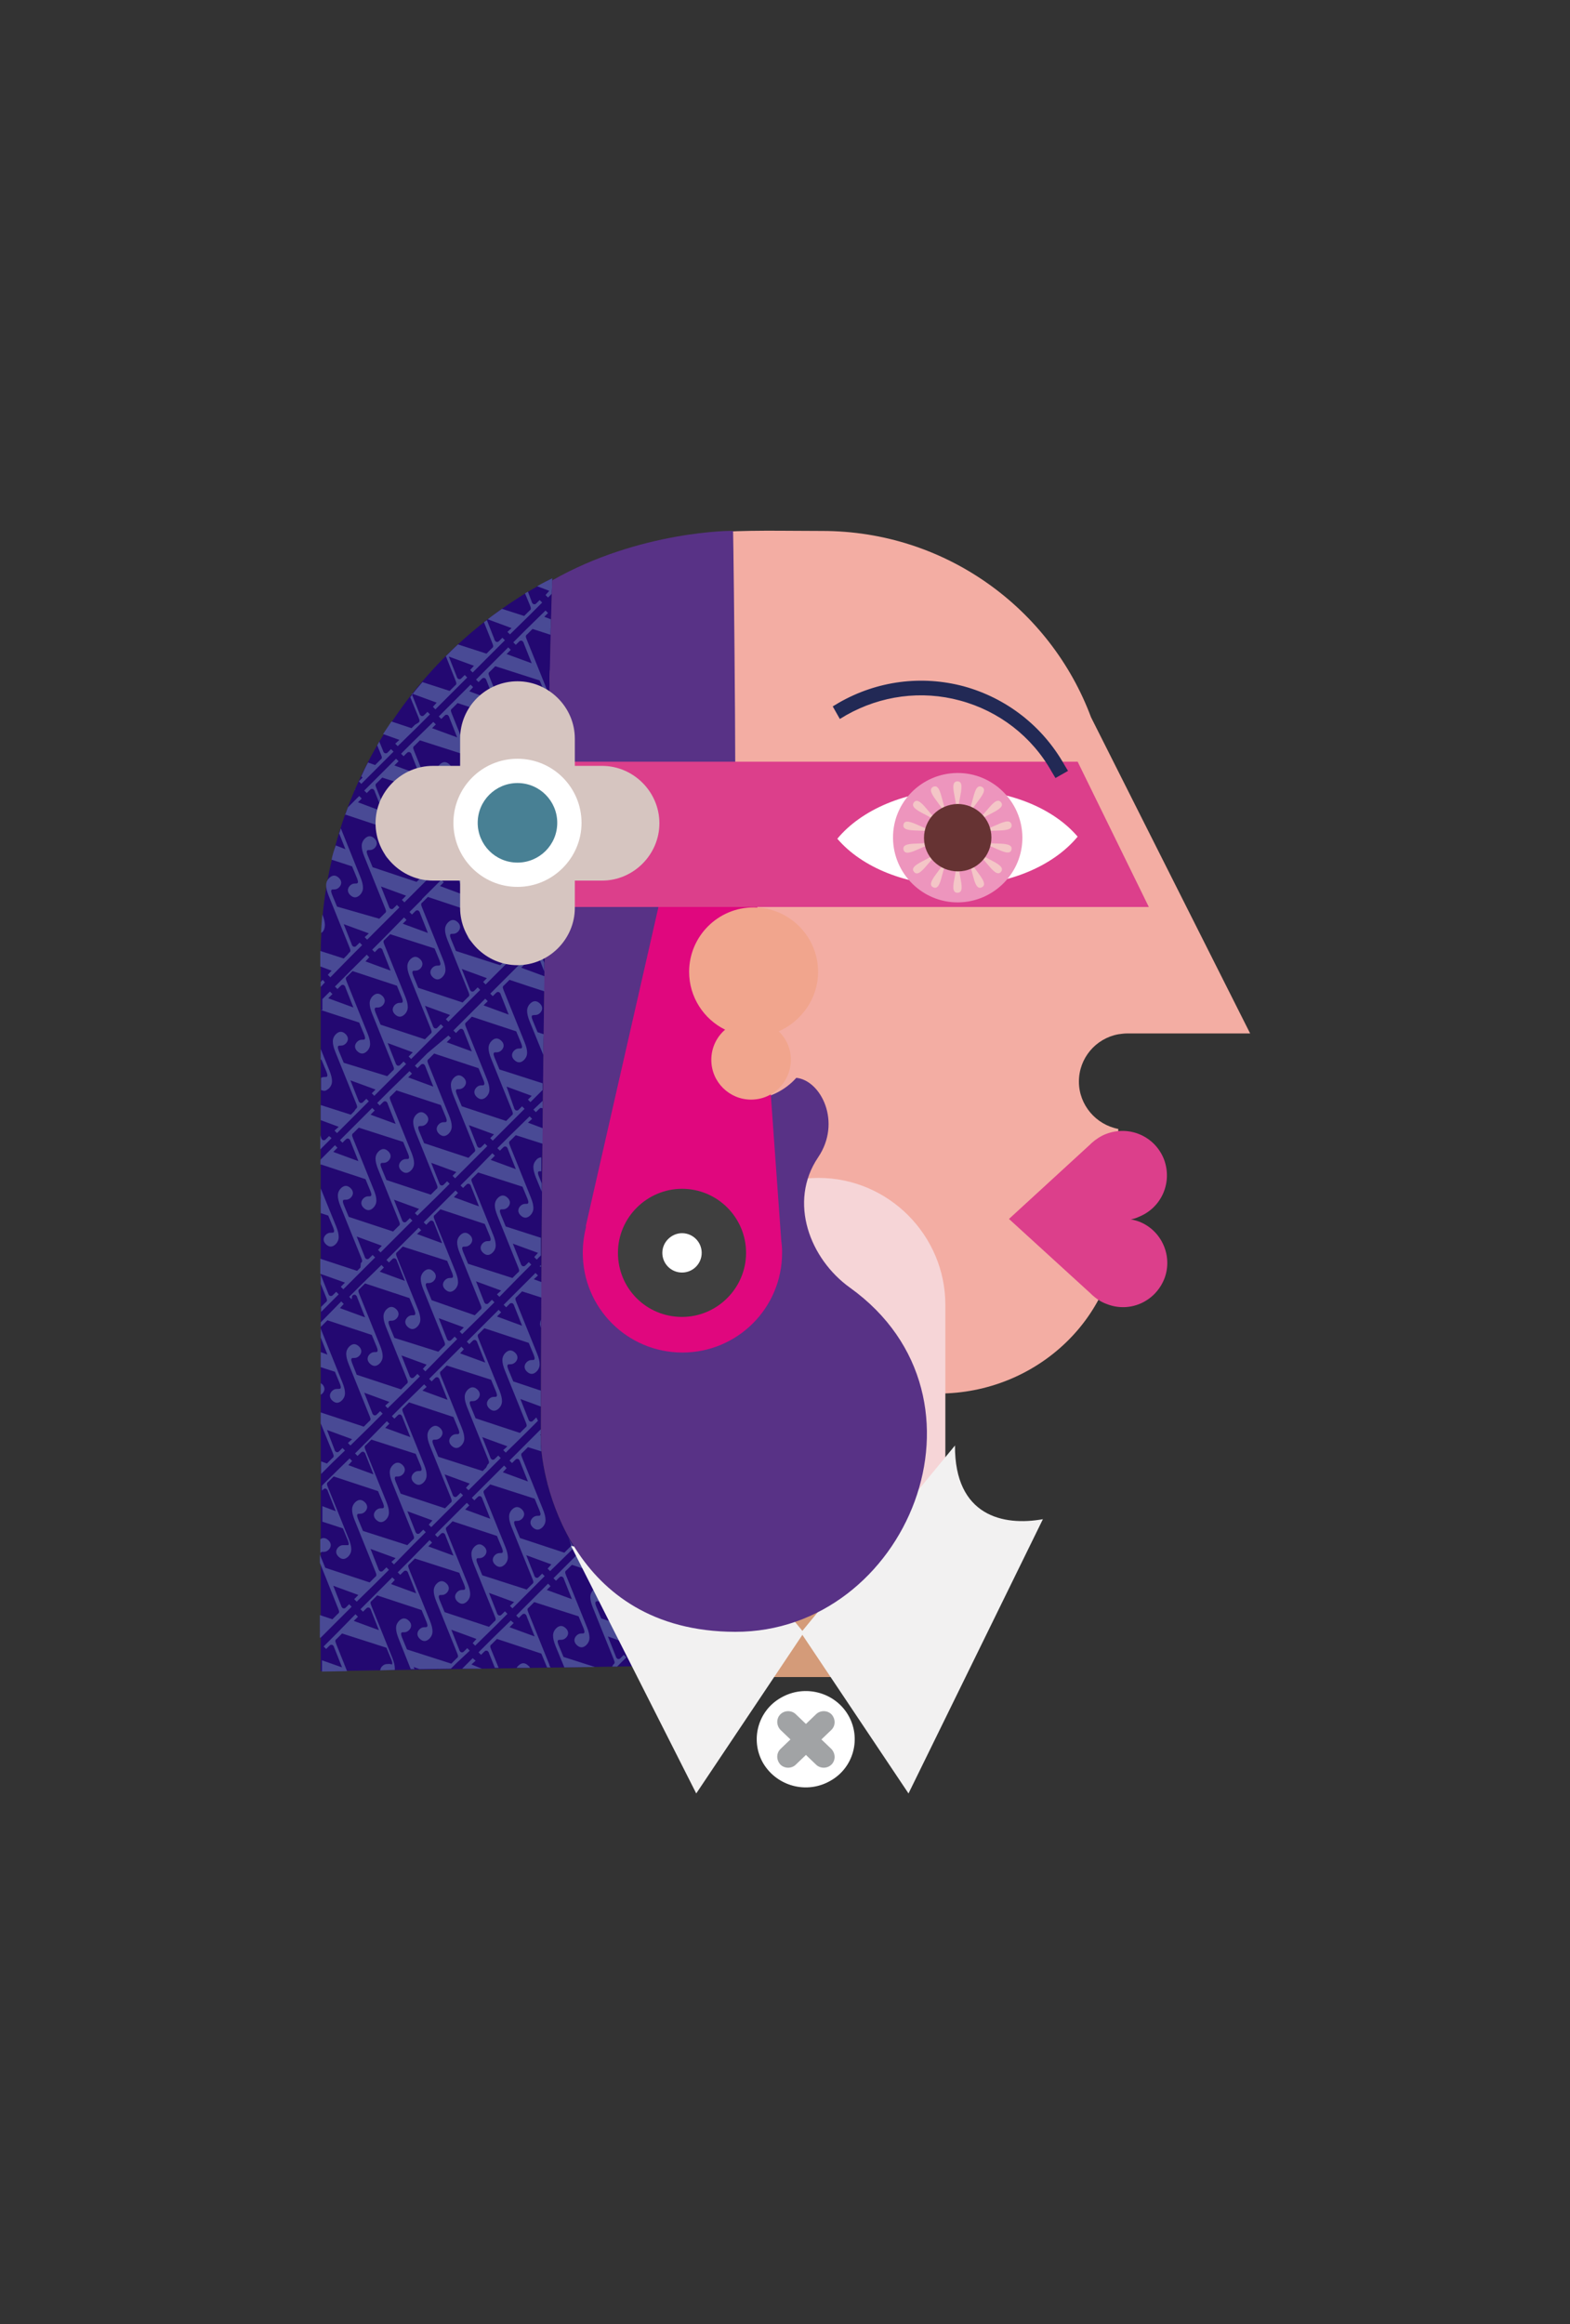 <svg xmlns="http://www.w3.org/2000/svg" xml:space="preserve" viewBox="0 0 375 555">
  <rect x="0" y="0" width="375" height="555" fill="#333333" stroke="none"/>
  <style>
    
    #cvijet { animation: 1.5s linear 0s infinite a-rotate; transform-origin: 123.6px 196.65px; }
    #sarenica { animation: 10s linear 0s infinite reverse a-rotate; transform-origin: 228.8px 200.1px; }
    #krizic { animation: 3s linear 0s infinite a-rotate; transform-origin: 192.4px 415.4px; }
    #oko { animation: 2s linear 0s infinite reverse a-blink; transform-origin: 228.8px 200.1px; }

    @keyframes a-rotate {
      from { transform: rotate(0deg); }
      to { transform: rotate(360deg); }
    }

    @keyframes a-blink {
      0% { transform: scaleY(1); }
      5% { transform: scaleY(0); }
      10% { transform: scaleY(1); }
    }

  </style>
  <path fill="#F3ADA3" d="M260.6 171.3c-9.7-26-34.8-44.5-64.2-44.5-37.8 0-68.7-4.6-68.5 68.5.1 32.6 22.7 59.8 53.2 66.8v29.6c0 22.6 19.3 41.1 43 41.1s43-18.5 43-41.1v-22.1c-5.3-1-9.4-5.7-9.4-11.3 0-5.6 4-10.3 9.4-11.3.7-.1 1.4-.2 2.1-.2h29.4l-38-75.5z"/>
  <path fill="#230871" d="M194.9 385.2c-5.8 2.8-12.3 4.5-19.3 4.5-39.6-.1-46.4-37.2-46.4-45.7 0-85.3 2-182.2 2.7-205.1v-.8c-32.7 16.9-55.3 51-55.3 90.2v170.8l121.5-1.9-3.2-12z"/>
  <g fill="#494A95" fill-rule="evenodd" clip-rule="evenodd">
    <path d="M134.1 391.6c.4 0 .8-.2 1.1-.5s.5-.7.5-1.1-.2-.8-.5-1.1c-.4-.4-.8-.6-1.2-.6s-.8.2-1.2.6-.7 1-.7 1.7.2 1.5.6 2.5l2.1 5.1 7.3-.1-7.5-2.4-1.2-2.9c-.1-.3-.2-.6-.2-.7s0-.3.1-.4c.1-.1.4-.1.8-.1zm-7.5 6.7c-.1-.2-.2-.4-.4-.5-.4-.4-.8-.6-1.2-.6-.4 0-.8.2-1.2.6-.2.2-.3.3-.4.5h3.2zm19.6-.3h1.2l2.2-2.2-.6-.6-.7.7c-.2.2-.3.3-.5.3-.1 0-.3 0-.4-.1-.1-.1-.1-.2-.2-.2 0-.1-.1-.2-.1-.3l-1.9-4.8 6 2.2-1 .9.6.6 4.6-4.7 3-3c-.3-.1-.6-.2-.8-.3l-.4.4c-.2.2-.3.3-.5.3-.1 0-.3 0-.4-.1-.1-.1-.1-.2-.2-.2 0-.1-.1-.2-.1-.3l-.3-.9c-.4-.2-.7-.3-1-.5l.9 2.2c.1.3.2.5.2.7s-.1.4-.3.5l-.5.5-.8.8-10.6-3.4-1.2-2.9c-.1-.3-.2-.6-.2-.7s0-.3.1-.4.3-.1.7-.1.8-.2 1.1-.5.5-.7.5-1.1-.2-.8-.5-1.1c-.4-.4-.8-.6-1.2-.6s-.8.2-1.2.6-.7 1-.7 1.7.2 1.5.6 2.5l5 12.4c.1.3.2.5.2.7s-.1.4-.3.5l-.3.5zm-34-3.8-.6-.6-.7.7c-.2.2-.3.3-.5.3-.1 0-.3 0-.4-.1-.1-.1-.1-.2-.2-.2 0-.1-.1-.2-.1-.3l-1.9-4.8 6 2.2-.9 1 .6.6 4.7-4.6 3-3-.6-.6-.7.7c-.2.2-.3.3-.5.3-.1 0-.3 0-.4-.1-.1-.1-.1-.2-.2-.2 0-.1-.1-.2-.1-.3l-1.9-4.8 6 2.2-1 .9.6.6 4.7-4.7 3-3-.6-.6-.7.7c-.2.2-.3.3-.5.3-.1 0-.3 0-.4-.1-.1-.1-.1-.2-.2-.2 0-.1-.1-.2-.1-.3l-1.9-4.8 6 2.2-.9 1 .6.6 4.7-4.6 1-1c-.5-.8-1-1.6-1.4-2.5l.5 1.2c.1.3.2.5.2.7s-.1.4-.3.5l-.5.5-.8.8-10.6-3.5-1.2-2.9c-.1-.3-.2-.6-.2-.7s0-.3.1-.4c.1-.1.3-.1.7-.1s.8-.2 1.1-.5c.3-.3.5-.7.5-1.1s-.2-.8-.5-1.1c-.4-.4-.8-.6-1.2-.6s-.8.2-1.2.6-.7 1-.7 1.7.2 1.5.6 2.5l5 12.4c.1.3.2.5.2.7s-.1.4-.3.5l-.5.5-.8.8-10.6-3.4-1.2-2.9c-.1-.3-.2-.6-.2-.7s0-.3.1-.4c.1-.1.3-.1.7-.1s.8-.2 1.1-.5c.3-.3.5-.7.5-1.1s-.2-.8-.5-1.1c-.4-.4-.8-.6-1.2-.6s-.8.2-1.2.6-.7 1-.7 1.7.2 1.5.6 2.5l5 12.4c.1.3.2.5.2.7s-.1.4-.3.5l-.5.5-.8.8-10.6-3.5-1.2-2.9c-.1-.3-.2-.6-.2-.7s0-.3.1-.4c.1-.1.3-.1.7-.1s.8-.2 1.1-.5c.3-.3.5-.7.5-1.1s-.2-.8-.5-1.1c-.4-.4-.8-.6-1.2-.6s-.8.2-1.2.6-.7 1-.7 1.7.2 1.5.6 2.5l5 12.4c.1.3.2.5.2.7s-.1.4-.3.5l-.5.5-.8.8-10.6-3.4L96 391c-.1-.3-.2-.6-.2-.7s0-.3.1-.4c.1-.1.3-.1.7-.1s.8-.2 1.1-.5c.3-.3.5-.7.5-1.1s-.2-.8-.5-1.1c-.4-.4-.8-.6-1.2-.6s-.8.2-1.2.6-.7 1-.7 1.7.2 1.5.6 2.5l2.9 7.3h.9l-.2-.5 1.4.5 7.5-.1 1.3-1.3 3.2-3zm18.7-39.3v.1-.1zm-.2-.6c0 .1 0 .2.1.3 0-.1-.1-.2-.1-.3zm-54.1 36.8 4.4-4.4 3-3-.6-.6-.7.7c-.2.2-.3.3-.5.3-.1 0-.3 0-.4-.1-.1-.1-.1-.2-.2-.2 0-.1-.1-.2-.1-.3l-1.9-4.8 6 2.2-1 1 .6.6 4.7-4.6 3-3-.6-.6-.7.7c-.2.2-.3.3-.5.3-.1 0-.3 0-.4-.1-.1-.1-.1-.2-.2-.2 0-.1-.1-.2-.1-.3l-1.9-4.8 6 2.2-1 .9.6.6 4.6-4.7 3-3-.6-.6-.7.7c-.2.2-.3.3-.5.3-.1 0-.3 0-.4-.1-.1-.1-.1-.2-.2-.2 0-.1-.1-.2-.1-.3l-1.9-4.8 6 2.2-.9 1 .6.6 4.6-4.6 3-3-.6-.6-.7.7c-.2.2-.3.3-.5.3-.1 0-.3 0-.4-.1-.1-.1-.1-.2-.2-.2 0-.1-.1-.2-.1-.3l-1.9-4.8 6 2.2-.9 1 .6.6 4.7-4.7 3-3-.6-.6-.7.7c-.2.2-.3.3-.5.3-.1 0-.3 0-.4-.1-.1-.1-.1-.2-.2-.2 0-.1-.1-.2-.1-.3l-1.9-4.8 6 2.2-1 .9.6.6 4.7-4.6 3-3-.4-.8-.7.7c-.2.2-.3.3-.5.3-.1 0-.3 0-.4-.1-.1-.1-.1-.2-.2-.2 0-.1-.1-.2-.1-.3l-1.9-4.8 4.9 1.8v-3.8l-6.6-2.2-1.2-2.9c-.1-.3-.2-.6-.2-.7s0-.3.1-.4c.1-.1.3-.1.7-.1s.8-.2 1.1-.5c.3-.3.5-.7.5-1.1s-.2-.8-.5-1.1c-.4-.4-.8-.6-1.2-.6s-.8.2-1.2.6-.7 1-.7 1.7.2 1.5.6 2.5l5 12.4c.1.3.2.5.2.7s-.1.4-.3.5l-.5.5-.8.8-10.6-3.5-1.2-2.9c-.1-.3-.2-.6-.2-.7s0-.3.1-.4c.1-.1.3-.1.7-.1s.8-.2 1.1-.5c.3-.3.5-.7.5-1.1s-.2-.8-.5-1.1c-.4-.4-.8-.6-1.2-.6s-.8.2-1.2.6-.7 1-.7 1.7.2 1.5.6 2.5l5 12.4c.1.3.2.5.2.7s-.1.4-.3.5l-.4.8-.8.8-10.6-3.4-1.2-2.9c-.1-.3-.2-.6-.2-.7s0-.3.1-.4c.1-.1.3-.1.7-.1s.8-.2 1.1-.5c.3-.3.5-.7.5-1.1s-.2-.8-.5-1.1c-.4-.4-.8-.6-1.2-.6s-.8.2-1.2.6-.7 1-.7 1.7.2 1.5.6 2.5l5 12.4c.1.3.2.5.2.7s-.1.4-.3.5l-.5.5-.8.8-10.6-3.5-1.2-2.9c-.1-.3-.2-.6-.2-.7s0-.3.1-.4c.1-.1.3-.1.7-.1s.8-.2 1.1-.5c.3-.3.5-.7.5-1.1s-.2-.8-.5-1.1c-.4-.4-.8-.6-1.2-.6s-.8.2-1.2.6-.7 1-.7 1.7.2 1.5.6 2.5l5 12.4c.1.3.2.5.2.7s-.1.4-.3.5l-.5.5-.8.8-10.6-3.4-1.2-2.9c-.1-.3-.2-.6-.2-.7s0-.3.1-.4c.1-.1.3-.1.7-.1s.8-.2 1.1-.5c.3-.3.5-.7.5-1.1s-.2-.8-.5-1.1c-.4-.4-.8-.6-1.2-.6s-.8.2-1.2.6-.7 1-.7 1.7.2 1.5.6 2.5l5 12.4c.1.3.2.5.2.7s-.1.4-.3.5l-.5.5-.8.8-10.6-3.5-1.2-2.9c-.1-.2-.1-.3-.1-.4v2.1l4.4 11c.1.3.2.5.2.7s-.1.4-.3.5l-.5.5-.8.8-3-1v3.8h.1l-.1.1v1.5h.2z"/>
    <path d="M76.6 370.8s0-.1.1-.1c.1-.1.3-.1.7-.1.4 0 .8-.2 1.1-.5s.5-.7.5-1.1-.2-.8-.5-1.1c-.4-.4-.8-.6-1.2-.6-.3 0-.5.1-.8.3v3.2h.1zm52.6-53.6v-2.1c-.1.3-.2.6-.2.9-.1.3.1.7.2 1.2zm-52.6 15.9c.1-.1.3-.2.4-.3.3-.3.5-.7.5-1.1s-.2-.8-.5-1.1c-.1-.1-.3-.2-.4-.3v2.8zm51.5-56.1c-.4.4-.7 1-.7 1.7s.2 1.5.6 2.5l1.4 3.4v-2l-.7-1.7c-.1-.3-.2-.6-.2-.7s0-.3.1-.4.3-.1.7-.1v-3.3h-.1c-.3 0-.8.2-1.1.6zm-45.7 69.4-.6-.6-.7.7c-.2.2-.3.3-.5.3-.1 0-.3 0-.4-.1-.1-.1-.1-.2-.2-.2 0-.1-.1-.2-.1-.3l-1.8-4.7 6 2.2-1 .9.6.6 4.7-4.6 3-3-.6-.6-.7.7c-.2.2-.3.3-.5.3-.1 0-.3 0-.4-.1-.1-.1-.1-.2-.2-.2 0-.1-.1-.2-.1-.3l-1.9-4.8 6 2.2-1 .9.6.6 4.7-4.6 3-3-.6-.6-.7.7c-.2.2-.3.3-.5.3-.1 0-.3 0-.4-.1-.1-.1-.1-.2-.2-.2 0-.1-.1-.2-.1-.3l-1.9-4.8 6 2.2-.9 1 .6.6 4.6-4.7 3-3-.6-.6-.7.7c-.2.2-.3.3-.5.3-.1 0-.3 0-.4-.1-.1-.1-.1-.2-.2-.2 0-.1-.1-.2-.1-.3l-1.9-4.8 6 2.2-1 1 .6.6 4.7-4.6 3-3-.6-.6-.7.7c-.2.2-.3.3-.5.3-.1 0-.3 0-.4-.1-.1-.1-.1-.2-.2-.2 0-.1-.1-.2-.1-.3l-1.9-4.8 6 2.2-1 .9.6.6 4.6-4.7 3-3-.6-.6-.7.7c-.2.2-.3.3-.5.3-.1 0-.3 0-.4-.1-.1-.1-.1-.2-.2-.2 0-.1-.1-.2-.1-.3l-1.9-4.8 6 2.2-.9 1 .6.6 1-1v-4.2l-8.4-2.7-1.2-2.9c-.1-.3-.2-.6-.2-.7s0-.3.1-.4c.1-.1.3-.1.7-.1s.8-.2 1.1-.5c.3-.3.5-.7.5-1.1s-.2-.8-.5-1.1c-.4-.4-.8-.6-1.2-.6s-.8.2-1.2.6-.7 1-.7 1.7.2 1.5.6 2.5l5 12.4c.1.3.2.5.2.7s-.1.4-.3.5l-.5.5-.8.8-10.6-3.4-1.2-2.9c-.1-.3-.2-.6-.2-.7s0-.3.1-.4c.1-.1.3-.1.7-.1s.8-.2 1.1-.5c.3-.3.5-.7.5-1.1s-.2-.8-.5-1.1c-.4-.4-.8-.6-1.2-.6s-.8.2-1.2.6-.7 1-.7 1.7.2 1.5.6 2.5l5 12.4c.1.3.2.5.2.7s-.1.4-.3.5l-.5.5-.8.8-10.3-3.6-1.2-2.9c-.1-.3-.2-.6-.2-.7s0-.3.1-.4c.1-.1.3-.1.7-.1.4 0 .8-.2 1.1-.5s.5-.7.5-1.1-.2-.8-.5-1.1c-.4-.4-.8-.6-1.2-.6-.4 0-.8.2-1.2.6-.4.4-.7 1-.7 1.7s.2 1.5.6 2.5l5 12.4c.1.3.2.5.2.7s-.1.4-.3.5l-.5.5-.8.8-10.5-3.3-1.2-2.9c-.1-.3-.2-.6-.2-.7s0-.3.1-.4c.1-.1.3-.1.7-.1s.8-.2 1.1-.5c.3-.3.5-.7.5-1.1s-.2-.8-.5-1.1c-.4-.4-.8-.6-1.2-.6s-.8.2-1.2.6-.7 1-.7 1.7.2 1.5.6 2.5l5 12.4c.1.3.2.5.2.7s-.1.4-.3.5l-.5.5-.8.8-10.6-3.5-1.1-2.8c-.1-.3-.2-.6-.2-.7s0-.3.1-.4c.1-.1.3-.1.7-.1.4 0 .8-.2 1.1-.5s.5-.7.5-1.1-.2-.8-.5-1.1c-.4-.4-.8-.6-1.2-.6-.4 0-.8.2-1.2.6-.4.4-.7 1-.7 1.7s.2 1.5.6 2.5l5 12.4c.1.3.2.5.2.7s-.1.4-.3.5l-.5.5-.8.8-10.3-3.4v2.6l2.9 7.1c.1.3.2.5.2.7s-.1.4-.3.5l-.5.5-.8.8-1.4-.5v3l2.8-2.8 2.9-2.8zm-1.5-37.3-.6-.6-.7.7c-.2.2-.3.3-.5.3-.1 0-.3 0-.4-.1-.1-.1-.1-.2-.2-.2 0-.1-.1-.2-.1-.3l-1.8-4.5v2.2l1.3 3.2c.1.3.2.5.2.7s-.1.4-.3.5l-.5.5-.6.6v1.2l1.2-1.2 3-3zm5.2-6.4-.8.8-8.8-2.9v3.6l5.9 2.1-1 1 .6.6 4.6-4.6 3-3-.6-.6-.7.7c-.2.2-.3.3-.5.3-.1 0-.3 0-.4-.1-.1-.1-.1-.2-.2-.2 0-.1-.1-.2-.1-.3l-1.9-4.8 6 2.2-.9 1 .6.6 4.6-4.6 3-3-.6-.6-.7.7c-.2.2-.3.3-.5.3-.1 0-.3 0-.4-.1-.1-.1-.1-.2-.2-.2 0-.1-.1-.2-.1-.3l-1.9-4.8 6 2.2-1 1 .6.6 4.7-4.6 3-3-.6-.6-.7.7c-.2.2-.3.3-.5.3-.1 0-.3 0-.4-.1-.1-.1-.1-.2-.2-.2 0-.1-.1-.2-.1-.3l-1.9-4.8 6 2.2-.9.9.6.6 4.7-4.7 3-3-.6-.6-.7.7c-.2.2-.3.3-.5.3-.1 0-.3 0-.4-.1-.1-.1-.1-.2-.2-.2 0-.1-.1-.2-.1-.3l-1.9-4.8 6 2.2-.9.9.6.6 4.6-4.6 3-3-.6-.6-.7.7c-.2.2-.3.3-.5.3-.1 0-.3 0-.4-.1-.1-.1-.1-.2-.2-.2 0-.1-.1-.2-.1-.3l-1.8-5.1 6 2.2-.9.9.6.6 2.9-2.9v-1.6l-10.3-3.3-1.2-2.9c-.1-.3-.2-.6-.2-.7s0-.3.1-.4c.1-.1.3-.1.7-.1.4 0 .8-.2 1.1-.5s.5-.7.5-1.1-.2-.8-.5-1.1c-.4-.4-.8-.6-1.2-.6-.4 0-.8.2-1.2.6-.4.4-.7 1-.7 1.7s.2 1.5.6 2.5l5 12.4c.1.3.2.5.2.7s-.1.4-.3.5l-.5.5-.8.8-10.6-3.5-1.2-2.9c-.1-.3-.2-.6-.2-.7s0-.3.1-.4c.1-.1.3-.1.7-.1.4 0 .8-.2 1.1-.5s.5-.7.5-1.1-.2-.8-.5-1.1c-.4-.4-.8-.6-1.2-.6-.4 0-.8.2-1.2.6-.4.4-.7 1-.7 1.7s.2 1.5.6 2.5l5 12.4c.1.3.2.5.2.7s-.1.4-.3.5l-.5.5-.8.8-10.6-3.5-1.2-2.9c-.1-.3-.2-.6-.2-.7s0-.3.1-.4c.1-.1.3-.1.7-.1.4 0 .8-.2 1.1-.5s.5-.7.5-1.1-.2-.8-.5-1.1c-.4-.4-.8-.6-1.2-.6-.4 0-.8.2-1.2.6-.4.4-.7 1-.7 1.7s.2 1.5.6 2.5l5 12.4c.1.3.2.5.2.7s-.1.4-.3.5l-.5.5-.8.8-10.6-3.5-1.2-2.9c-.1-.3-.2-.6-.2-.7s0-.3.1-.4c.1-.1.3-.1.7-.1.4 0 .8-.2 1.1-.5s.5-.7.5-1.1-.2-.8-.5-1.1c-.4-.4-.8-.6-1.2-.6-.4 0-.8.2-1.2.6-.4.4-.7 1-.7 1.7s.2 1.5.6 2.5l5 12.4c.1.3.2.5.2.7s-.1.4-.3.5l-.5.5-.8.8-10.6-3.5-1.2-2.9c-.1-.3-.2-.6-.2-.7s0-.3.1-.4c.1-.1.3-.1.7-.1.4 0 .8-.2 1.1-.5s.5-.7.5-1.1-.2-.8-.5-1.1c-.4-.4-.8-.6-1.2-.6-.4 0-.8.2-1.2.6-.4.4-.7 1-.7 1.7s.2 1.5.6 2.5l5 12.4c.1.3.2.5.2.7s-.1.4-.3.5l-.1 1.1zm41.8-60.3c.4 0 .8-.2 1.1-.5s.5-.7.5-1.1-.2-.8-.5-1.1c-.4-.4-.8-.6-1.2-.6-.4 0-.8.2-1.2.6-.4.4-.7 1-.7 1.7s.2 1.5.6 2.5l3.3 8.1c0-1.7 0-3.4.1-5l-1.5-.5-1.2-2.9c-.1-.3-.2-.6-.2-.7s0-.3.1-.4c0 0 .3-.1.8-.1zm-43.3 23-.8.8-7.2-2.3v3.6l4.3 1.6-1 .9.6.6 4.6-4.6 3-3-.6-.6-.7.7c-.2.2-.3.3-.5.3-.1 0-.3 0-.4-.1-.1-.1-.1-.2-.2-.2 0-.1-.1-.2-.1-.3l-1.9-4.8 6 2.2-.9.9.6.6 4.6-4.6 3-3-.6-.6-.7.7c-.2.2-.3.3-.5.3-.1 0-.3 0-.4-.1-.1-.1-.1-.2-.2-.2 0-.1-.1-.2-.1-.3l-1.9-4.8 6 2.2-1 1 .6.6 4.7-4.7 3-3-.6-.6-.7.7c-.2.2-.3.3-.5.3-.1 0-.3 0-.4-.1-.1-.1-.1-.2-.2-.2 0-.1-.1-.2-.1-.3l-1.9-4.8 6 2.2-1 1 .6.6 4.6-4.6 3-3-.6-.6-.7.7c-.2.2-.3.3-.5.3-.1 0-.3 0-.4-.1-.1-.1-.1-.2-.2-.2 0-.1-.1-.2-.1-.3l-1.9-4.8 6 2.2-.9.9.6.6 2.3-2.3 2.5-2.5 3-3-.6-.6-.7.7c-.2.2-.3.2-.4.3-.1 0-.2 0-.3-.1s-.1-.2-.2-.2c0-.1-.1-.2-.1-.3l-1.9-4.7 5.9 2.1-1 1 .6.6 4.7-4.7.3-.3c0-1.2 0-2.4.1-3.5l-1.6-4.2 1.7.6c0-1.2 0-2.4.1-3.6l-3.5-1.1-1.2-2.9c-.1-.3-.2-.6-.2-.7 0-.1 0-.3.1-.4.1-.1.3-.1.7-.1.4 0 .8-.2 1.1-.5s.5-.7.5-1.1c0-.4-.2-.8-.5-1.1-.4-.4-.8-.6-1.2-.6-.4 0-.8.2-1.2.6-.4.4-.7 1-.7 1.7s.2 1.5.6 2.5l5 12.4c.1.3.2.5.2.7s-.1.4-.3.5l-.5.5-.8.8-10-3.2-.7-.2-1.2-2.9c-.1-.2-.1-.4-.2-.5h-.8c.1.2.2.5.3.8l5 12.4c.1.3.2.5.2.7s-.1.4-.3.5l-.5.5-.8.8-1-.3-9.6-3.1-1.2-2.9c-.1-.3-.2-.6-.2-.7s0-.3.1-.4c.1-.1.3-.1.7-.1s.8-.2 1.1-.5c.3-.3.5-.7.5-1.1s-.2-.8-.5-1.1c-.4-.4-.8-.6-1.2-.6s-.8.2-1.2.6-.7 1-.7 1.7.2 1.5.6 2.5l5 12.4c.1.3.2.5.2.7s-.1.4-.3.5l-.5.5-.8.8-10.6-3.5-1.2-2.9c-.1-.3-.2-.6-.2-.7s0-.3.1-.4c.1-.1.3-.1.7-.1s.8-.2 1.1-.5c.3-.3.5-.7.5-1.1s-.2-.8-.5-1.1c-.4-.4-.8-.6-1.2-.6s-.8.2-1.2.6-.7 1-.7 1.7.2 1.5.6 2.5l5 12.4c.1.3.2.5.2.7s-.1.4-.3.5l-.5.5-.8.8-10.6-3.5-1.2-2.9c-.1-.3-.2-.6-.2-.7s0-.3.1-.4c.1-.1.3-.1.7-.1s.8-.2 1.1-.5c.3-.3.5-.7.5-1.1s-.2-.8-.5-1.1c-.4-.4-.8-.6-1.2-.6s-.8.2-1.2.6-.7 1-.7 1.7.2 1.5.6 2.5l5 12.4c.1.3.2.5.2.7s-.1.4-.3.5l-.5.5-.8.8-10.4-3.2-1.2-2.9c-.1-.3-.2-.6-.2-.7s0-.3.1-.4c.1-.1.3-.1.7-.1.4 0 .8-.2 1.1-.5s.5-.7.5-1.1-.2-.8-.5-1.1c-.4-.4-.8-.6-1.2-.6-.4 0-.8.2-1.2.6-.4.4-.7 1-.7 1.7s.2 1.5.6 2.5l5 12.4c.1.3.2.5.2.7s-.1.4-.3.5l-.4.6zm-6 5.9-.7.7c-.2.2-.3.3-.5.3-.1 0-.3 0-.4-.1-.1-.1-.1-.2-.2-.2 0-.1-.1-.2-.1-.3l-.2-.6v3.4l2.7-2.7-.6-.5zM77.1 234l-.5.5v1.2l1-1.1zm5.8-5.9-.8.8-5.6-1.8v3.7l2.7 1-.9 1 .6.6 4.6-4.7 3-3-.6-.6-.7.7c-.2.2-.3.3-.5.3-.1 0-.3 0-.4-.1-.1-.1-.1-.2-.2-.2 0-.1-.1-.2-.1-.3l-1.9-4.8 6 2.2-1 .9.6.6 4.7-4.7 3-3-.6-.6-.7.7c-.2.2-.3.3-.5.3-.1 0-.3 0-.4-.1-.1-.1-.1-.2-.2-.2 0-.1-.1-.2-.1-.3l-1.9-4.8 6 2.2-1 1 .6.6 2.2-2.2 2.5-2.5 3-3-.6-.6-.7.7c-.2.2-.3.3-.5.3-.1 0-.3 0-.4-.1-.1-.1-.1-.2-.2-.2 0-.1-.1-.2-.1-.3l-1.9-4.7 5.9 2.1-.9.9.6.6 4.7-4.7 3-3-.6-.6-.7.7c-.2.2-.3.3-.5.3-.1 0-.3 0-.4-.1-.1-.1-.1-.2-.2-.2 0-.1-.1-.2-.1-.3l-1.9-4.8 6 2.2-1 .9.6.6 4.6-4.6 3-3-.6-.6-.7.7c-.2.2-.3.3-.5.3-.1 0-.3 0-.4-.1-.1-.1-.1-.2-.2-.2 0-.1-.1-.2-.1-.3l-1.9-4.8 6 2.2-.9 1 .6.6 4.7-4.7 2.6-2.6v-.9l-.2-.2-.7.7c-.2.2-.3.3-.5.3-.1 0-.3 0-.4-.1-.1-.1-.1-.2-.2-.2 0-.1-.1-.2-.1-.3l-1.9-4.8 4 1.5c0-1.3.1-2.5.1-3.7l-5.8-1.9-1.2-2.9c-.1-.3-.2-.6-.2-.7 0-.1 0-.3.1-.4.1-.1.3-.1.7-.1.4 0 .8-.2 1.1-.5s.5-.7.5-1.1c0-.4-.2-.8-.5-1.1-.4-.4-.8-.6-1.2-.6-.4 0-.8.2-1.2.6-.4.4-.7 1-.7 1.7s.2 1.5.6 2.5l5 12.4c.1.3.2.5.2.7s-.1.4-.3.5l-.5.5-.8.8-10.6-3.5-1.2-2.9c-.1-.3-.2-.6-.2-.7 0-.1 0-.3.1-.4.1-.1.3-.1.7-.1s.8-.2 1.1-.5c.3-.3.5-.7.5-1.1 0-.4-.2-.8-.5-1.1-.4-.4-.8-.6-1.2-.6s-.8.2-1.2.6c-.4.4-.7 1-.7 1.7s.2 1.5.6 2.5l5 12.4c.1.3.2.5.2.7s-.1.4-.3.5l-.5.5-.8.8-10.6-3.5-1.2-2.9c-.1-.3-.2-.6-.2-.7 0-.1 0-.3.1-.4.1-.1.3-.1.7-.1s.8-.2 1.1-.5c.3-.3.5-.7.5-1.1 0-.4-.2-.8-.5-1.1-.4-.4-.8-.6-1.2-.6s-.8.2-1.2.6c-.4.4-.7 1-.7 1.7s.2 1.5.6 2.5l5 12.4c.1.3.2.5.2.7s-.1.4-.3.5l-.5.5-.8.8-2.2-.7v-.1l-8.4-2.7-1.2-2.9c-.1-.2-.1-.4-.2-.5h-.8c.1.2.2.5.3.8l2.5 6.1v.1l2.5 6.3c.1.3.2.5.1.7 0 .2-.1.3-.3.5l-.5.5-.8.8-10.5-3.5-1.2-2.9c-.1-.3-.2-.6-.2-.7 0-.1 0-.3.1-.4.1-.1.3-.1.7-.1s.8-.2 1.1-.5c.3-.3.5-.7.5-1.1 0-.4-.2-.8-.5-1.1-.4-.4-.8-.6-1.2-.6s-.8.2-1.2.6c-.4.4-.7 1-.7 1.7s.2 1.5.6 2.5l5 12.4c.1.3.2.5.2.7s-.1.4-.3.5l-.5.5-.8.8-10.1-2.9-1.2-2.9c-.1-.3-.2-.6-.2-.7s0-.3.1-.4c.1-.1.3-.1.7-.1s.8-.2 1.1-.5c.3-.3.5-.7.5-1.1s-.2-.8-.5-1.1c-.4-.4-.8-.6-1.2-.6s-.8.2-1.2.6-.7 1-.7 1.7.2 1.5.6 2.5l5 12.4c.1.3.2.5.2.7s-.1.4-.3.5l-.5.6zm9.5 169.3c-.4 0-.8.2-1.1.5-.3.3-.4.6-.5 1l3.5-.1v-.4c0-.7-.2-1.5-.6-2.5l-5-12.4c-.1-.3-.2-.5-.2-.7s.1-.4.3-.5l.5-.5.8-.8 10.6 3.5 1.2 2.9c.1.3.2.6.2.7s0 .3-.1.4c-.1.1-.3.1-.7.1s-.8.2-1.1.5c-.3.3-.5.7-.5 1.1s.2.8.5 1.1c.4.4.8.6 1.2.6s.8-.2 1.2-.6.7-1 .7-1.7-.2-1.5-.6-2.5l-5-12.4c-.1-.3-.2-.5-.2-.7s.1-.4.3-.5l.5-.5.8-.8 10.6 3.4 1.2 2.9c.1.3.2.6.2.7s0 .3-.1.4c-.1.1-.3.1-.7.1s-.8.2-1.1.5c-.3.3-.5.7-.5 1.1s.2.8.5 1.1c.4.4.8.6 1.2.6s.8-.2 1.2-.6.7-1 .7-1.7-.2-1.5-.6-2.5l-5-12.4c-.1-.3-.2-.5-.2-.7s.1-.4.3-.5l.5-.5.8-.8 10.6 3.5 1.2 2.9c.1.3.2.6.2.7s0 .3-.1.4c-.1.1-.3.1-.7.1s-.8.2-1.1.5c-.3.3-.5.7-.5 1.1s.2.8.5 1.1c.4.4.8.6 1.2.6s.8-.2 1.2-.6.7-1 .7-1.7-.2-1.5-.6-2.5l-5-12.4c-.1-.3-.2-.5-.2-.7s.1-.4.3-.5l.5-.5.8-.8 10.6 3.4 1.2 2.9c.1.3.2.6.2.7s0 .3-.1.4-.3.1-.7.1c-.4 0-.8.2-1.1.5s-.5.7-.5 1.1.2.8.5 1.1c.4.4.8.6 1.2.6.4 0 .8-.2 1.2-.6s.7-1 .7-1.7-.2-1.5-.6-2.5l-5-12.4c-.1-.3-.2-.5-.2-.7s.1-.4.3-.5l.5-.5.8-.8 3.2 1c-.1-.9-.1-1.7-.1-2.3v-1.5l-.2-.1.2-.2v-1.2l-4.5 4.5-3 3 .6.6.7-.7c.2-.2.3-.3.5-.3.1 0 .3 0 .4.1.1.1.1.2.2.2 0 .1.1.2.1.3l1.9 4.8-6-2.2.9-1-.6-.6-4.7 4.7-3 3 .6.6.7-.7c.2-.2.3-.3.5-.3.1 0 .3 0 .4.1.1.1.1.2.2.2 0 .1.1.2.1.3l1.9 4.8-6-2.2 1-1-.6-.6-4.6 4.6-3 3 .6.6.7-.7c.2-.2.3-.3.5-.3.1 0 .3 0 .4.1.1.1.1.2.2.2 0 .1.1.2.1.3l1.9 4.8-6-2.2.9-.9-.6-.6-4.6 4.7-3 3 .6.6.7-.7c.2-.2.3-.3.5-.3.1 0 .3 0 .4.1.1.1.1.2.2.2 0 .1.1.2.1.3l1.9 4.8-6-2.2.9-1-.6-.6-4.6 4.6-3 3 .6.6.7-.7c.2-.2.3-.3.5-.3.1 0 .3 0 .4.1.1.1.1.2.2.2 0 .1.1.2.1.3l1.9 4.8-6-2.2 1-1-.6-.6-4.6 4.7-3 3 .6.6.7-.7c.2-.2.3-.3.5-.3.1 0 .3 0 .4.1.1.1.1.2.2.2 0 .1.1.2.1.3l1.9 4.8-4.8-1.7v2.7l6-.1-2.6-6.5c-.1-.3-.2-.5-.2-.7s.1-.4.3-.5l.5-.5.8-.8 10.6 3.4 1.2 2.9c.1.3.2.6.2.7s0 .3-.1.4c-.5-.2-.7-.1-1.2-.1z"/>
    <path d="M81.9 369c-.4 0-.8.2-1.1.5-.3.3-.5.7-.5 1.1s.2.8.5 1.1c.4.4.8.6 1.2.6s.8-.2 1.2-.6.7-1 .7-1.7-.2-1.5-.6-2.5l-5-12.4c-.1-.3-.2-.5-.2-.7s.1-.4.3-.5l.5-.5.8-.8 10.6 3.5 1.2 2.9c.1.3.2.6.2.7s0 .3-.1.4c-.1.1-.3.1-.7.1s-.8.2-1.1.5c-.3.3-.5.7-.5 1.1s.2.8.5 1.1c.4.4.8.6 1.2.6s.8-.2 1.2-.6.7-1 .7-1.7-.2-1.5-.6-2.5l-5-12.4c-.1-.3-.2-.5-.2-.7s.1-.4.3-.5l.5-.5.8-.8 10.6 3.4 1.2 2.9c.1.3.2.6.2.7s0 .3-.1.4c-.1.1-.3.1-.7.1s-.8.2-1.1.5c-.3.3-.5.7-.5 1.1s.2.8.5 1.1c.4.4.8.6 1.2.6s.8-.2 1.2-.6.7-1 .7-1.7-.2-1.5-.6-2.5l-5-12.4c-.1-.3-.2-.5-.2-.7s.1-.4.3-.5l.5-.5.8-.8 10.6 3.5 1.2 2.9c.1.3.2.6.2.7s0 .3-.1.4c-.1.1-.3.1-.7.1s-.8.2-1.1.5c-.3.3-.5.7-.5 1.1s.2.8.5 1.1c.4.4.8.6 1.2.6s.8-.2 1.2-.6.7-1 .7-1.7-.2-1.5-.6-2.5l-5-12.4c-.1-.3-.2-.5-.2-.7s.1-.4.3-.5l.5-.5.8-.8 10.6 3.4 1.2 2.9c.1.3.2.6.2.7s0 .3-.1.4c-.1.1-.3.1-.7.1s-.8.2-1.1.5c-.3.3-.5.7-.5 1.1s.2.8.5 1.1c.4.4.8.6 1.2.6s.8-.2 1.2-.6.7-1 .7-1.7-.2-1.5-.6-2.5l-5-12.4c-.1-.3-.2-.5-.2-.7s.1-.4.3-.5l.5-.5.8-.8 10.6 3.5 1.2 2.9c.1.3.2.6.2.7s0 .3-.1.4c-.1.1-.3.1-.7.1s-.8.2-1.1.5c-.3.3-.5.7-.5 1.1s.2.8.5 1.1c.4.4.8.6 1.2.6s.8-.2 1.2-.6.7-1 .7-1.7-.2-1.5-.6-2.5l-5-12.4c-.1-.3-.2-.5-.2-.7s.1-.4.3-.5l.5-.5.8-.8 4.7 1.5v-3.7l-1.9-.7 1-.9-.6-.6-4.6 4.6-3 3 .6.6.7-.7c.2-.2.3-.3.5-.3.1 0 .3 0 .4.1.1.1.1.2.2.2 0 .1.1.2.1.3l1.9 4.8-6-2.2 1-1-.6-.6-4.6 4.6-3 3 .6.6.7-.7c.2-.2.3-.3.5-.3.1 0 .3 0 .4.1.1.1.1.2.2.2 0 .1.1.2.1.3l1.9 4.8-6-2.2.9-1-.6-.6-4.7 4.7-3 3 .6.6.7-.7c.2-.2.3-.3.5-.3.1 0 .3 0 .4.1.1.1.1.2.2.2 0 .1.1.2.1.3l1.9 4.8-6-2.2 1-.9-.6-.6-4.7 4.6-3 3 .6.6.7-.7c.2-.2.3-.3.5-.3.1 0 .3 0 .4.1.1.1.1.2.2.2 0 .1.1.2.1.3l1.9 4.8-6-2.2 1-1-.6-.6-4.6 4.7-3 3 .6.6.7-.7c.2-.2.3-.3.5-.3.1 0 .3 0 .4.1.1.1.1.2.2.2 0 .1.1.2.1.3l1.9 4.8-6-2.2.9-1-.6-.6-4.7 4.6-1.9 1.9v1.2l.2-.2c.2-.2.3-.3.5-.3.1 0 .3 0 .4.1.1.1.1.2.2.2 0 .1.1.2.1.3l1.9 4.8-3.2-1.2v3.7l4.9 1.6 1.2 2.9c.1.3.2.6.2.7s0 .3-.1.4h-1.3zm47.3-66.4v-.5l-.3.3.3.2zm-48.8 29.1c-.4 0-.8.2-1.1.5s-.5.7-.5 1.1.2.8.5 1.1c.4.4.8.6 1.2.6.4 0 .8-.2 1.2-.6.4-.4.7-1 .7-1.7s-.2-1.5-.6-2.5l-5-12.4c-.1-.3-.2-.5-.2-.7s.1-.4.3-.5l.5-.5.8-.8 10.6 3.5 1.2 2.9c.1.3.2.6.2.7s0 .3-.1.4c-.1.1-.3.1-.7.1-.4 0-.8.2-1.1.5s-.5.7-.5 1.1.2.8.5 1.1c.4.4.8.6 1.2.6.4 0 .8-.2 1.2-.6.4-.4.7-1 .7-1.7s-.2-1.5-.6-2.5l-5-12.4c-.1-.3-.2-.5-.2-.7s.1-.4.3-.5l.5-.5.8-.8 10.6 3.5 1.2 2.9c.1.3.2.6.2.7s0 .3-.1.4c-.1.1-.3.1-.7.1-.4 0-.8.2-1.1.5s-.5.7-.5 1.1.2.8.5 1.1c.4.4.8.6 1.2.6.4 0 .8-.2 1.2-.6.4-.4.7-1 .7-1.7s-.2-1.5-.6-2.5l-5-12.4c-.1-.3-.2-.5-.2-.7s.1-.4.3-.5l.5-.5.8-.8 10.6 3.4 1.2 2.9c.1.3.2.6.2.7s0 .3-.1.4c-.1.1-.3.1-.7.1-.4 0-.8.2-1.1.5s-.5.7-.5 1.1.2.8.5 1.1c.4.4.8.6 1.2.6.4 0 .8-.2 1.2-.6.4-.4.7-1 .7-1.7s-.2-1.5-.6-2.5l-5-12.4c-.1-.3-.2-.5-.2-.7s.1-.4.3-.5l.5-.5.8-.8 10.6 3.5 1.2 2.9c.1.3.2.6.2.7s0 .3-.1.4c-.1.1-.3.1-.7.1-.4 0-.8.2-1.1.5s-.5.7-.5 1.1.2.8.5 1.1c.4.4.8.6 1.2.6.4 0 .8-.2 1.2-.6.4-.4.7-1 .7-1.7s-.2-1.5-.6-2.5l-5-12.4c-.1-.3-.2-.5-.2-.7s.1-.4.3-.5l.5-.5.8-.8 10.6 3.4 1.2 2.9c.1.3.2.6.2.7s0 .3-.1.4c-.1.1-.3.1-.7.1-.4 0-.8.2-1.1.5s-.5.7-.5 1.1.2.8.5 1.1c.4.4.8.6 1.2.6.4 0 .8-.2 1.2-.6.4-.4.7-1 .7-1.7s-.2-1.5-.6-2.5l-5-12.4c-.1-.3-.2-.5-.2-.7s.1-.4.3-.5l.5-.5.8-.8 6.6 2.1v-3.7l-3.7-1.4 1-.9-.6-.6-4.7 4.6-3 3 .6.6.7-.7c.2-.2.3-.3.5-.3.1 0 .3 0 .4.1.1.1.1.2.2.2 0 .1.1.2.1.3l1.9 4.8-6-2.2 1-1-.6-.6-4.6 4.7-3 3 .6.6.7-.7c.2-.2.3-.3.5-.3.1 0 .3 0 .4.1.1.1.1.2.2.2 0 .1.1.2.1.3l1.9 4.8-6-2.2 1-1-.6-.6-4.6 4.6-3 3 .6.6.7-.7c.2-.2.3-.3.5-.3.1 0 .3 0 .4.1.1.1.1.2.2.2 0 .1.1.2.1.3l1.9 4.8-6-2.2 1-.9-.6-.6-4.7 4.7-3 3 .6.6.7-.7c.2-.2.3-.3.5-.3.1 0 .3 0 .4.1.1.1.1.2.2.2 0 .1.1.2.1.3l1.9 4.8-6-2.2 1-1-.6-.6-4.7 4.6-3 3 .6.6.1-.8c.2-.2.3-.3.5-.3.1 0 .3 0 .4.1.1.1.1.2.2.2 0 .1.1.2.1.3l1.9 4.8-6-2.2.9-1-.6-.6-4.6 4.7-.3.3v3.6l1.6 4.1-1.6-.6v3.6l3.4 1.1 1.2 2.9c.1.3.2.6.2.7s0 .3-.1.4c-.2.1-.4.1-.9.1zm47-66.7.6.6.7-.7c.2-.2.3-.3.5-.3.1 0 .3 0 .4.1v-1.8l-2.2 2.1zm-48.5 29.4c-.4 0-.8.2-1.1.5s-.5.7-.5 1.1.2.8.5 1.1c.4.4.8.6 1.2.6.4 0 .8-.2 1.2-.6.4-.4.7-1 .7-1.7s-.2-1.5-.6-2.5l-3.7-9.1v2.2l.1.1h-.1v3.6l1.8.6 1.2 2.9c.1.3.2.6.2.7s0 .3-.1.4c-.1.1-.5.1-.8.1zm47-66.7.6.6.7-.7c.2-.2.3-.3.5-.3.1 0 .3 0 .4.1s.1.2.2.2c0 .1.1.2.1.3l1.6 4.1v-2.1l-1.2-2.9c-.1-.3-.2-.5-.2-.7s.1-.4.3-.5l.5-.5.6-.6v-1.2l-1.2 1.2-2.9 3zm-49.3 50.5.1-.1 10.6 3.5 1.2 2.9c.1.3.2.6.2.7s0 .3-.1.4c-.1.1-.3.1-.7.1s-.8.2-1.1.5c-.3.3-.5.7-.5 1.1s.2.8.5 1.1c.4.4.8.6 1.2.6s.8-.2 1.2-.6.7-1 .7-1.7-.2-1.5-.6-2.5l-5-12.4c-.1-.3-.2-.5-.2-.7s.1-.4.3-.5l.5-.5.8-.8 10.6 3.4 1.2 2.9c.1.3.2.6.2.7s0 .3-.1.4c-.1.1-.3.1-.7.1s-.8.2-1.1.5c-.3.3-.5.7-.5 1.1s.2.8.5 1.1c.4.4.8.6 1.2.6s.8-.2 1.2-.6.7-1 .7-1.7-.2-1.5-.6-2.5l-5-12.4c-.1-.3-.2-.5-.2-.7s.1-.4.3-.5l.5-.5.8-.8 10.6 3.5 1.2 2.9c.1.3.2.6.2.7s0 .3-.1.4c-.1.1-.3.1-.7.1s-.8.2-1.1.5c-.3.3-.5.7-.5 1.1s.2.8.5 1.1c.4.4.8.6 1.2.6s.8-.2 1.2-.6.7-1 .7-1.7-.2-1.5-.6-2.5l-5-12.4c-.1-.3-.2-.5-.2-.7s.1-.4.3-.5l.5-.5.8-.8 10.6 3.5 1.2 2.9c.1.3.2.6.2.7s0 .3-.1.4c-.1.1-.3.1-.7.1s-.8.2-1.1.5c-.3.3-.5.7-.5 1.1s.2.8.5 1.1c.4.4.8.6 1.2.6s.8-.2 1.2-.6.7-1 .7-1.7-.2-1.5-.6-2.5l-5-12.4c-.1-.3-.2-.5-.2-.7s.1-.4.3-.5l.5-.5.8-.8 10.6 3.5 1.2 2.9c.1.3.2.6.2.7s0 .3-.1.4c-.1.1-.3.1-.7.1s-.8.2-1.1.5c-.3.3-.5.7-.5 1.1s.2.8.5 1.1c.4.4.8.6 1.2.6s.8-.2 1.2-.6.7-1 .7-1.7-.2-1.5-.6-2.5l-5-12.4c-.1-.3-.2-.5-.2-.7s.1-.4.3-.5l.5-.5.8-.8 4.5 1.5 4 1.3v-3.6l-5.7-2.1.9-.9-.6-.6-4.7 4.7-3 3 .6.6.7-.7c.2-.2.3-.3.5-.3.1 0 .3 0 .4.1.1.1.1.2.2.2 0 .1.1.2.1.3l1.9 4.8-6-2.2 1-1-.6-.6-4.6 4.6-3 3 .6.6.7-.7c.2-.2.3-.3.5-.3.1 0 .3 0 .4.1.1.1.1.2.2.2 0 .1.1.2.1.3l1.9 4.8-6-2.2 1-1-.6-.6-5 4.2-3 3 .6.6.7-.7c.2-.2.3-.3.5-.3.1 0 .3 0 .4.1.1.1.1.2.2.2 0 .1.1.2.1.3l1.9 4.8-6-2.2.9-.9-.6-.6-4.7 4.6-3 3 .6.6.7-.7c.2-.2.3-.3.5-.3.1 0 .3 0 .4.1.1.1.1.2.2.2 0 .1.1.2.1.3l1.9 4.8-6-2.2 1-1-.6-.6-4.7 4.7-3 3 .6.6.7-.7c.2-.2.3-.3.5-.3.1 0 .3 0 .4.1.1.1.1.2.2.2 0 .1.1.2.1.3l1.9 4.8-6-2.2 1-1-.6-.6-3.4 3.4c-.1 0-.1 1.3 0 1.3zm0-37 9.2 3 1.2 2.9c.1.3.2.6.2.7s0 .3-.1.4c-.1.1-.3.1-.7.1s-.8.2-1.1.5c-.3.3-.5.7-.5 1.1s.2.8.5 1.1c.4.4.8.6 1.2.6s.8-.2 1.2-.6.7-1 .7-1.7-.2-1.5-.6-2.5l-5-12.4c-.1-.3-.2-.5-.2-.7s.1-.4.3-.5l.5-.5.8-.8 10.6 3.5 1.2 2.9c.1.3.2.6.2.7s0 .3-.1.4c-.1.1-.3.1-.7.1s-.8.2-1.1.5c-.3.3-.5.7-.5 1.1s.2.8.5 1.1c.4.4.8.6 1.2.6s.8-.2 1.2-.6.7-1 .7-1.7-.2-1.5-.6-2.5l-5-12.4c-.1-.3-.2-.5-.2-.7s.1-.4.3-.5l.5-.5.8-.8 10.6 3.4 1.2 2.9c.1.3.2.6.2.7s0 .3-.1.4c-.1.1-.3.1-.7.1s-.8.2-1.1.5c-.3.3-.5.7-.5 1.1s.2.8.5 1.1c.4.4.8.6 1.2.6s.8-.2 1.2-.6.7-1 .7-1.7-.2-1.5-.6-2.5l-5-12.4c-.1-.3-.2-.5-.2-.7s.1-.4.3-.5l.5-.5.8-.8 4.5 1.5 6 2 1.2 2.9c.1.3.2.6.2.7s0 .3-.1.4c-.1.1-.3.1-.7.1-.4 0-.8.2-1.1.5s-.5.7-.5 1.1.2.8.5 1.1c.4.4.8.6 1.2.6.4 0 .8-.2 1.2-.6.4-.4.7-1 .7-1.7s-.2-1.5-.6-2.5l-5-12.4c-.1-.3-.2-.5-.2-.7s.1-.4.3-.5l.5-.5.8-.8 10.6 3.4 1.2 2.9c.1.3.2.6.2.7s0 .3-.1.4c-.1.1-.3.1-.7.1-.4 0-.8.2-1.1.5s-.5.7-.5 1.1.2.8.5 1.1c.4.4.8.6 1.2.6.4 0 .8-.2 1.2-.6.4-.4.7-1 .7-1.7s-.2-1.5-.6-2.5l-5-12.4c-.1-.3-.2-.5-.2-.7s.1-.4.3-.5l.5-.5.8-.8 10.6 3.5.1.3v-1.9l-3.3-8.2c-.1-.3-.2-.5-.2-.7s.1-.4.3-.5l.5-.5.8-.8 2 .7c0-1.3 0-2.6.1-3.9l-3.5 3.5-3 3 .6.6.7-.7c.2-.2.3-.3.5-.3.1 0 .3 0 .4.1.1.1.1.2.2.2 0 .1.1.2.1.3l1.9 4.8-6-2.2.9-1-.6-.6-4.7 4.6-3 3 .6.6.7-.7c.2-.2.3-.3.5-.3.1 0 .3 0 .4.1.1.1.1.2.2.2 0 .1.1.2.1.3l1.9 4.8-6-2.2 1-.9-.6-.6-4.7 4.7-3 3 .6.6.7-.7c.2-.2.3-.3.5-.3.1 0 .3 0 .4.1.1.1.1.2.2.2 0 .1.1.2.1.3l1.9 4.8-5.9-2.2.9-.9-.6-.6-4.6 4.6v.1l-3 3 .6.6.7-.7c.2-.2.3-.3.5-.3.1 0 .3 0 .4.1.1.1.1.2.2.2 0 .1.1.2.1.3l1.9 4.8-6-2.2.9-.9-.6-.6-4.6 4.7-3 3 .6.6.7-.7c.2-.2.3-.3.5-.3.1 0 .3 0 .4.1.1.1.1.2.2.2 0 .1.1.2.1.3l1.9 4.8-6-2.2.9-1-.6-.6-4.6 4.6-3 3 .6.6.7-.7c.2-.2.3-.3.5-.3.1 0 .3 0 .4.1.1.1.1.2.2.2 0 .1.1.2.1.3l1.9 4.8-6-2.2 1-1-.6-.6-1.8 1.8v2.6h-.4zm2 18.7c.4-.4.7-1 .7-1.7s-.2-1.5-.6-2.5l-2.1-5.2v2.5l.2.1L78 256c.1.3.2.6.2.7s0 .3-.1.4c-.1.1-.3.1-.7.1-.3 0-.5.1-.7.2v2.9c.2.1.5.2.8.2s.6-.2 1.1-.6zm51.1-55.9c-.3.3-.5.7-.5 1.1 0 .4.2.8.5 1.1.2.2.4.4.7.5 0-1.1 0-2.1.1-3.2-.3.2-.6.3-.8.5zm-44.8-15.5c-.1 0-.2.1-.2.2l.2-.2zm14.2-15.4-.8.8-4.8-1.6c-.7 1-1.3 2-2 3l3.9 1.4-1 .9.6.6 4.7-4.6 3-3-.6-.6-.7.7c-.2.2-.3.3-.5.3-.1 0-.3 0-.4-.1-.1-.1-.1-.2-.2-.2 0-.1-.1-.2-.1-.3l-1.9-4.8 6 2.2-.9 1 .6.6 4.6-4.6 3-3-.6-.6-.7.7c-.2.2-.3.3-.5.3-.1 0-.3 0-.4-.1-.1-.1-.1-.2-.2-.2 0-.1-.1-.2-.1-.3l-1.9-4.8 6 2.2-.9 1 .6.6 4.7-4.7 3-3-.6-.6-.7.7c-.2.2-.3.3-.5.3-.1 0-.3 0-.4-.1-.1-.1-.1-.2-.2-.2 0-.1-.1-.2-.1-.3l-1.8-4.6c-.2.2-.5.3-.7.5l2 5c.1.3.2.5.2.7s-.1.4-.3.5l-.5.5-.8.8-6.8-2.2c-1 .9-2 1.9-2.9 2.8l2.3 5.8c.1.3.2.5.2.7s-.1.4-.3.5l-.5.5-.8.8-6.5-2.1c-1 1.2-2 2.3-2.9 3.6l2 4.9c.1.3.2.5.2.7s-.1.4-.3.5l-.8.5zm23.1-23.1-1 .9.6.6 4.7-4.6 3-3-.6-.6-.7.7c-.2.2-.3.3-.5.3-.1 0-.3 0-.4-.1-.1-.1-.1-.2-.2-.2 0-.1-.1-.2-.1-.3l-.9-2.4c-.2.1-.5.3-.7.4l1.2 2.9c.1.3.2.5.2.7s-.1.4-.3.5l-.5.5-.8.8-5.3-1.7c-1.1.8-2.3 1.6-3.4 2.5l5.7 2.1zm-35.6 35.7-.9.9.6.6 4.7-4.7 3-3-.6-.6-.7.7c-.2.2-.3.3-.5.3-.1 0-.3 0-.4-.1-.1-.1-.1-.2-.2-.2 0-.1-.1-.2-.1-.3l-.9-2.2c-.2.3-.3.6-.5.9l.9 2.2c.1.3.2.5.2.7s-.1.4-.3.5l-.5.5-.8.8-1.7-.6c-.6 1.1-1.1 2.2-1.6 3.3l.3.3zm-4.2 8.8 4.5 1.5 6 2 1.2 2.9c.1.3.2.6.2.7 0 .1 0 .3-.1.4-.1.1-.3.1-.7.1-.4 0-.8.2-1.1.5s-.5.7-.5 1.1c0 .4.2.8.5 1.1.4.4.8.6 1.2.6.4 0 .8-.2 1.2-.6.4-.4.7-1 .7-1.7s-.2-1.5-.6-2.5l-5-12.4c-.1-.3-.2-.5-.2-.7s.1-.4.3-.5l.5-.5.8-.8 10.6 3.4 1.2 2.9c.1.3.2.6.2.7 0 .1 0 .3-.1.4-.1.1-.3.1-.7.1-.4 0-.8.2-1.1.5s-.5.7-.5 1.1c0 .4.2.8.5 1.1.4.4.8.6 1.2.6.4 0 .8-.2 1.2-.6.4-.4.7-1 .7-1.7s-.2-1.5-.6-2.5l-5-12.4c-.1-.3-.2-.5-.2-.7s.1-.4.3-.5l.5-.5.8-.8 10.6 3.4 1.2 2.9c.1.3.2.6.2.7 0 .1 0 .3-.1.4-.1.1-.3.1-.7.1-.4 0-.8.2-1.1.5s-.5.7-.5 1.1c0 .4.2.8.5 1.1.4.4.8.6 1.2.6.4 0 .8-.2 1.2-.6.4-.4.7-1 .7-1.7s-.2-1.5-.6-2.5l-5-12.4c-.1-.3-.2-.5-.2-.7s.1-.4.3-.5l.5-.5.8-.8 10.6 3.5 1.2 2.9c.1.3.2.6.2.7 0 .1 0 .3-.1.4-.1.1-.3.1-.7.1-.4 0-.8.2-1.1.5s-.5.7-.5 1.1c0 .4.2.8.5 1.1.4.4.8.6 1.2.6.4 0 .8-.2 1.2-.6.4-.4.7-1 .7-1.7s-.2-1.5-.6-2.5l-5-12.4c-.1-.3-.2-.5-.2-.7s.1-.4.3-.5l.5-.5.8-.8 10.6 3.4 1.2 2.9c.1.3.2.6.2.7 0 .1 0 .3-.1.4-.1.1-.3.1-.7.1s-.8.2-1.1.5-.5.7-.5 1.1c0 .4.2.8.5 1.1.4.4.8.6 1.2.6s.8-.2 1.2-.6c.3-.3.4-.6.5-.9v-1.7c-.1-.5-.2-1-.5-1.6l-5-12.4c-.1-.3-.2-.5-.2-.7s.1-.4.3-.5l.5-.5.8-.8 4.3 1.4c0-1.3.1-2.5.1-3.7l-1.6-.6.9-.9-.6-.6-4.7 4.6-3 3 .6.6.7-.7c.2-.2.3-.3.5-.3.1 0 .3 0 .4.1.1.1.1.2.2.2 0 .1.1.2.1.3l1.9 4.8-6-2.2 1-1-.6-.6-4.7 4.7-3 3 .6.6.7-.7c.2-.2.3-.3.5-.3.1 0 .3 0 .4.1.1.1.1.2.2.2 0 .1.1.2.1.3l1.9 4.8-6-2.2.9-1-.6-.6-4.6 4.6-3 3 .6.6.7-.7c.2-.2.3-.3.5-.3.1 0 .3 0 .4.1.1.1.1.2.2.2 0 .1.1.2.1.3l1.9 4.8-6-2.2.9-.9-.6-.6-4.7 4.6-3 3 .6.6.7-.7c.2-.2.3-.3.5-.3.1 0 .3 0 .4.1.1.1.1.2.2.2 0 .1.1.2.1.3l1.9 4.8-6-2.2 1-1-.6-.6-4.6 4.6-3 3 .6.6.7-.7c.2-.2.3-.3.5-.3.1 0 .3 0 .4.1.1.1.1.2.2.2 0 .1.1.2.1.3l1.9 4.8-5.9-2.2.9-.9-.6-.6-2.7 2.7c-.2.6-.5 1.3-.7 1.9v-.2zm49.2-50.3c.1 0 .1 0 0 0zm-54 76.7c0-.7-.2-1.5-.6-2.5v-.1c-.1 1.5-.3 3-.3 4.5.1-.1.2-.1.3-.2.4-.4.6-1 .6-1.7zm1.6-15.6 4.9 1.6 1.2 2.9c.1.3.2.6.2.7s0 .3-.1.4c-.1.1-.3.1-.7.1-.4 0-.8.2-1.1.5s-.5.7-.5 1.1.2.8.5 1.1c.4.4.8.6 1.2.6.4 0 .8-.2 1.2-.6.4-.4.7-1 .7-1.7s-.2-1.5-.6-2.5l-4.7-11.7c-.1.4-.2.8-.4 1.2l1.5 3.8-2.3-.9c-.4 1.1-.8 2.3-1 3.4zm68.5 179.1c.4 0 .8-.2 1.2-.6s.6-.8.6-1.4c-.7-.4-1.3-.9-1.9-1.4-.4 0-.8.2-1.1.5s-.5.7-.5 1.1.2.8.5 1.1c.4.5.7.7 1.2.7zm-16.5 13.1-5-12.4c-.1-.3-.2-.5-.2-.7s.1-.4.3-.5l.5-.5.8-.8 10.6 3.4 1.2 2.9c.1.3.2.6.2.7s0 .3-.1.4-.3.1-.7.1-.8.2-1.1.5-.5.7-.5 1.1.2.8.5 1.1c.4.4.8.6 1.2.6s.8-.2 1.2-.6.7-1 .7-1.7-.2-1.5-.6-2.5l-5-12.4c-.1-.3-.2-.5-.2-.7s.1-.4.3-.5l.5-.5.8-.8 4.8 1.6c-1.2-1.4-2.3-2.8-3.3-4.3l-2.9 2.9-3 3 .6.6.7-.7c.2-.2.3-.3.5-.3.1 0 .3 0 .4.1.1.1.1.2.2.2 0 .1.1.2.1.3l1.9 4.8-6-2.2.9-.9-.6-.6-4.6 4.6-3 3 .6.6.7-.7c.2-.2.3-.3.5-.3.1 0 .3 0 .4.1.1.1.1.2.2.2 0 .1.1.2.1.3l1.9 4.8-6-2.2 1-1-.7-.6-4.7 4.6-3 3 .6.6.7-.7c.2-.2.3-.3.5-.3.1 0 .3 0 .4.1.1.1.1.2.2.2 0 .1.1.2.1.3l1.4 3.5h.9l-1.8-4.4c-.1-.3-.2-.5-.2-.7s.1-.4.3-.5l.5-.5.8-.8 10.6 3.5 1.2 2.9c.1.2.1.3.2.4h.8c-.1-.2-.3-.4-.3-.7zm-16.1 1-2.5-1 1-.9-.7-.6-2.5 2.5zm16.8-260.4c-1.2.6-2.4 1.2-3.6 1.9l2.9 1.1-.9 1 .6.6.9-.9c0-1 .1-1.9.1-2.8v-.9z"/>
  </g>
  <path fill="#D49B79" fill-rule="evenodd" d="M202.1 376.5h-19v24h19z" clip-rule="evenodd"/>
  <path fill="#F6D5D7" fill-rule="evenodd" d="M165.2 311.6c0-16.7 13.7-30.3 30.3-30.3 16.7 0 30.3 13.7 30.3 30.3v49.9l-60.6-49.9z" clip-rule="evenodd"/>
  <path fill="#DC3F8B" fill-rule="evenodd" d="M272 291.7c-.6-.2-1.3-.4-1.9-.5.6-.1 1.3-.3 1.9-.6 5.5-2.2 8.1-8.3 6-13.8-2.2-5.5-8.3-8.1-13.8-6-1.3.5-2.5 1.3-3.5 2.2l-.3.3-19.4 17.8 19.5 17.8.3.3c1 .9 2.1 1.7 3.5 2.2 5.5 2.2 11.6-.5 13.8-6 2.1-5.4-.6-11.6-6.1-13.7z" clip-rule="evenodd"/>
  <path fill="#D49B79" fill-rule="evenodd" d="M224.8 339.2v.5-.5z" clip-rule="evenodd"/>
  <path fill="#F2F1F1" d="M249.1 362.8c-9.4 1.7-21.1-.7-21-17.6l-36.8 44.7 25.7 38.4 32.1-65.5z"/>
  <g fill-rule="evenodd" clip-rule="evenodd">
    <path fill="#FFF" d="M202.6 409.6c3.2 5.5 1.3 12.6-4.3 15.7-5.6 3.2-12.7 1.3-16-4.2-3.2-5.5-1.3-12.6 4.3-15.7 5.6-3.2 12.8-1.3 16 4.2z"/>
    <path id="krizic" fill="#A1A3A5" d="m196.2 415.4 2.4-2.3c1-1 1-2.6 0-3.7-1-1-2.7-1-3.7 0l-2.4 2.3-2.4-2.3c-1-1-2.7-1-3.7 0s-1 2.6 0 3.7l2.4 2.3-2.4 2.3c-1 1-1 2.6 0 3.7 1 1 2.7 1 3.7 0l2.4-2.3 2.4 2.3c1 1 2.7 1 3.7 0s1-2.6 0-3.7l-2.4-2.3z"/>
  </g>
  <path fill="#F2F1F1" d="M136.4 369.2c9.4 1.7 18.8-10.3 18.8-24l36.8 44.7-25.7 38.4-29.9-59.1z"/>
  <path fill="#583286" fill-rule="evenodd" d="M131.9 138.6c-.8 22.3-2.7 119.7-2.7 205.4 0 8.5 6.8 45.6 46.4 45.7 41 .1 64.2-55.8 27.4-82.2-9.5-6.8-14.8-20.4-7.6-31.1 5.7-8.4.7-18.4-5.2-19-10.5 11.8-38.7 5.9-15-42.7 1-2.1 0-85.6-.1-87.9 0-.1-22.3-.1-43.2 11.8z" clip-rule="evenodd"/>
  <g fill-rule="evenodd" clip-rule="evenodd">
    <path fill="#E0077E" d="M186.8 298.9v-.2c0-.8-.1-1.7-.2-2.5l-6.5-90.7h-20.3l-19.9 87.4h.1c-.5 2-.8 4.1-.8 6.3 0 13.1 10.6 23.8 23.8 23.8 13.1 0 23.8-10.6 23.8-23.8v-.3z"/>
    <path fill="#3F3F3F" d="M162.9 283.9c8.5 0 15.3 6.9 15.3 15.3s-6.9 15.3-15.3 15.3c-8.5 0-15.3-6.8-15.3-15.3s7-15.3 15.3-15.3z"/>
    <path fill="#FFF" d="M162.9 294.5c2.6 0 4.7 2.1 4.7 4.7s-2.1 4.7-4.7 4.7-4.7-2.1-4.7-4.7 2.2-4.7 4.7-4.7z"/>
  </g>
  <g fill="#F2E2D7" fill-rule="evenodd" clip-rule="evenodd">
    <path d="M179.9 217.2c-8.2 0-14.9 6.7-14.9 14.9s6.7 14.9 14.9 14.9v-29.8z"/>
    <path d="M179.9 243.5c-5 0-9 4-9 9s4 9 9 9v-18z"/>
  </g>
  <path fill="#F1A58D" fill-rule="evenodd" d="M195.4 232.1c0-8.5-6.9-15.4-15.4-15.4s-15.4 6.9-15.4 15.4c0 6 3.5 11.3 8.6 13.8-2 1.7-3.3 4.3-3.3 7.2 0 5.3 4.3 9.5 9.5 9.5 5.3 0 9.5-4.3 9.5-9.5 0-2.7-1.1-5.1-2.9-6.8 5.4-2.4 9.4-7.8 9.4-14.2z" clip-rule="evenodd"/>
  <path fill="#DC3F8B" fill-rule="evenodd" d="M144.9 181.9h112.5l17 34.7h-144v-34.7z" clip-rule="evenodd"/>
  <g id="oko" fill-rule="evenodd" clip-rule="evenodd">
    <path fill="#FFF" d="M228.6 188.6c12.3-.1 23 4.4 28.8 11.2-5.7 6.9-16.3 11.6-28.6 11.7s-23-4.4-28.8-11.2c5.7-6.9 16.4-11.6 28.6-11.7z"/>
    <path fill="#ED95BD" d="M228.6 184.6c8.5-.1 15.5 6.8 15.6 15.3s-6.8 15.5-15.3 15.6c-8.5.1-15.5-6.8-15.6-15.3-.1-8.6 6.8-15.5 15.3-15.6z"/>
    <path id="sarenica" fill="#F4C6C7" d="M228.7 186.6c-2.8 0 1.5 7.6-1.2 8.2-2.7.6-2.1-8.1-4.6-6.9-2.5 1.2 4.6 6.2 2.5 7.9-2.2 1.7-5.4-6.3-7.1-4.2-1.7 2.2 6.9 3.6 5.7 6-1.2 2.5-7.6-3.3-8.2-.7-.6 2.7 7.7.2 7.7 3s-8.3.3-7.7 3 7-3.1 8.2-.7c1.2 2.5-7.4 3.9-5.7 6 1.7 2.2 5-5.9 7.1-4.2 2.2 1.7-5 6.7-2.5 7.9s1.9-7.5 4.6-6.9c2.7.6-1.6 8.2 1.2 8.2s-1.5-7.6 1.2-8.2c2.7-.6 2.1 8.1 4.6 6.9 2.5-1.2-4.6-6.2-2.5-7.9 2.2-1.7 5.4 6.3 7.1 4.2 1.7-2.2-6.9-3.6-5.7-6 1.2-2.5 7.6 3.3 8.2.7.6-2.7-7.7-.2-7.7-3s8.3-.3 7.7-3-7 3.1-8.2.7c-1.2-2.5 7.4-3.9 5.7-6-1.7-2.2-5 5.9-7.1 4.2-2.2-1.7 5-6.7 2.5-7.9s-1.9 7.5-4.6 6.9c-2.7-.6 1.5-8.2-1.2-8.2z"/>
    <path fill="#633" d="M228.7 192c4.4 0 8.1 3.5 8.1 8 0 4.4-3.5 8.1-8 8.1-4.4 0-8.1-3.5-8.1-8 0-4.4 3.5-8 8-8.1z"/>
  </g>
  <path fill="#222955" fill-rule="evenodd" d="M200.4 167.8c9.1-5.2 19.7-6.6 29.8-3.9 10.2 2.8 18.8 9.5 24 18.7l.9 1.5-3 1.7-.9-1.5c-4.7-8.4-12.6-14.5-21.9-17-9.2-2.5-18.9-1.2-27.2 3.5l-1.5.9-1.7-3 1.5-.9z" clip-rule="evenodd"/>
  <g fill-rule="evenodd" clip-rule="evenodd">
    <g id="cvijet">
      <path fill="#D6C5C0" d="M123.6 162.7c7.5 0 13.7 6.2 13.7 13.7v6.5h6.5c7.5 0 13.7 6.2 13.7 13.7 0 7.5-6.2 13.7-13.7 13.7h-6.5v6.5c0 7.5-6.2 13.7-13.7 13.7-7.5 0-13.7-6.2-13.7-13.7v-6.5h-6.5c-7.5 0-13.7-6.2-13.7-13.7 0-7.5 6.2-13.7 13.7-13.7h6.5v-6.5c0-7.6 6.2-13.7 13.7-13.7z"/>
      <path fill="#FFF" d="M123.6 181.2c8.5 0 15.3 6.9 15.3 15.3s-6.9 15.3-15.3 15.3c-8.5 0-15.3-6.9-15.3-15.3s6.8-15.3 15.3-15.3z"/>
      <path fill="#488094" d="M123.6 187c5.3 0 9.5 4.3 9.5 9.5 0 5.3-4.3 9.5-9.5 9.5-5.3 0-9.5-4.3-9.5-9.5 0-5.3 4.3-9.5 9.5-9.5z"/>
    </g>
  </g>
</svg>
